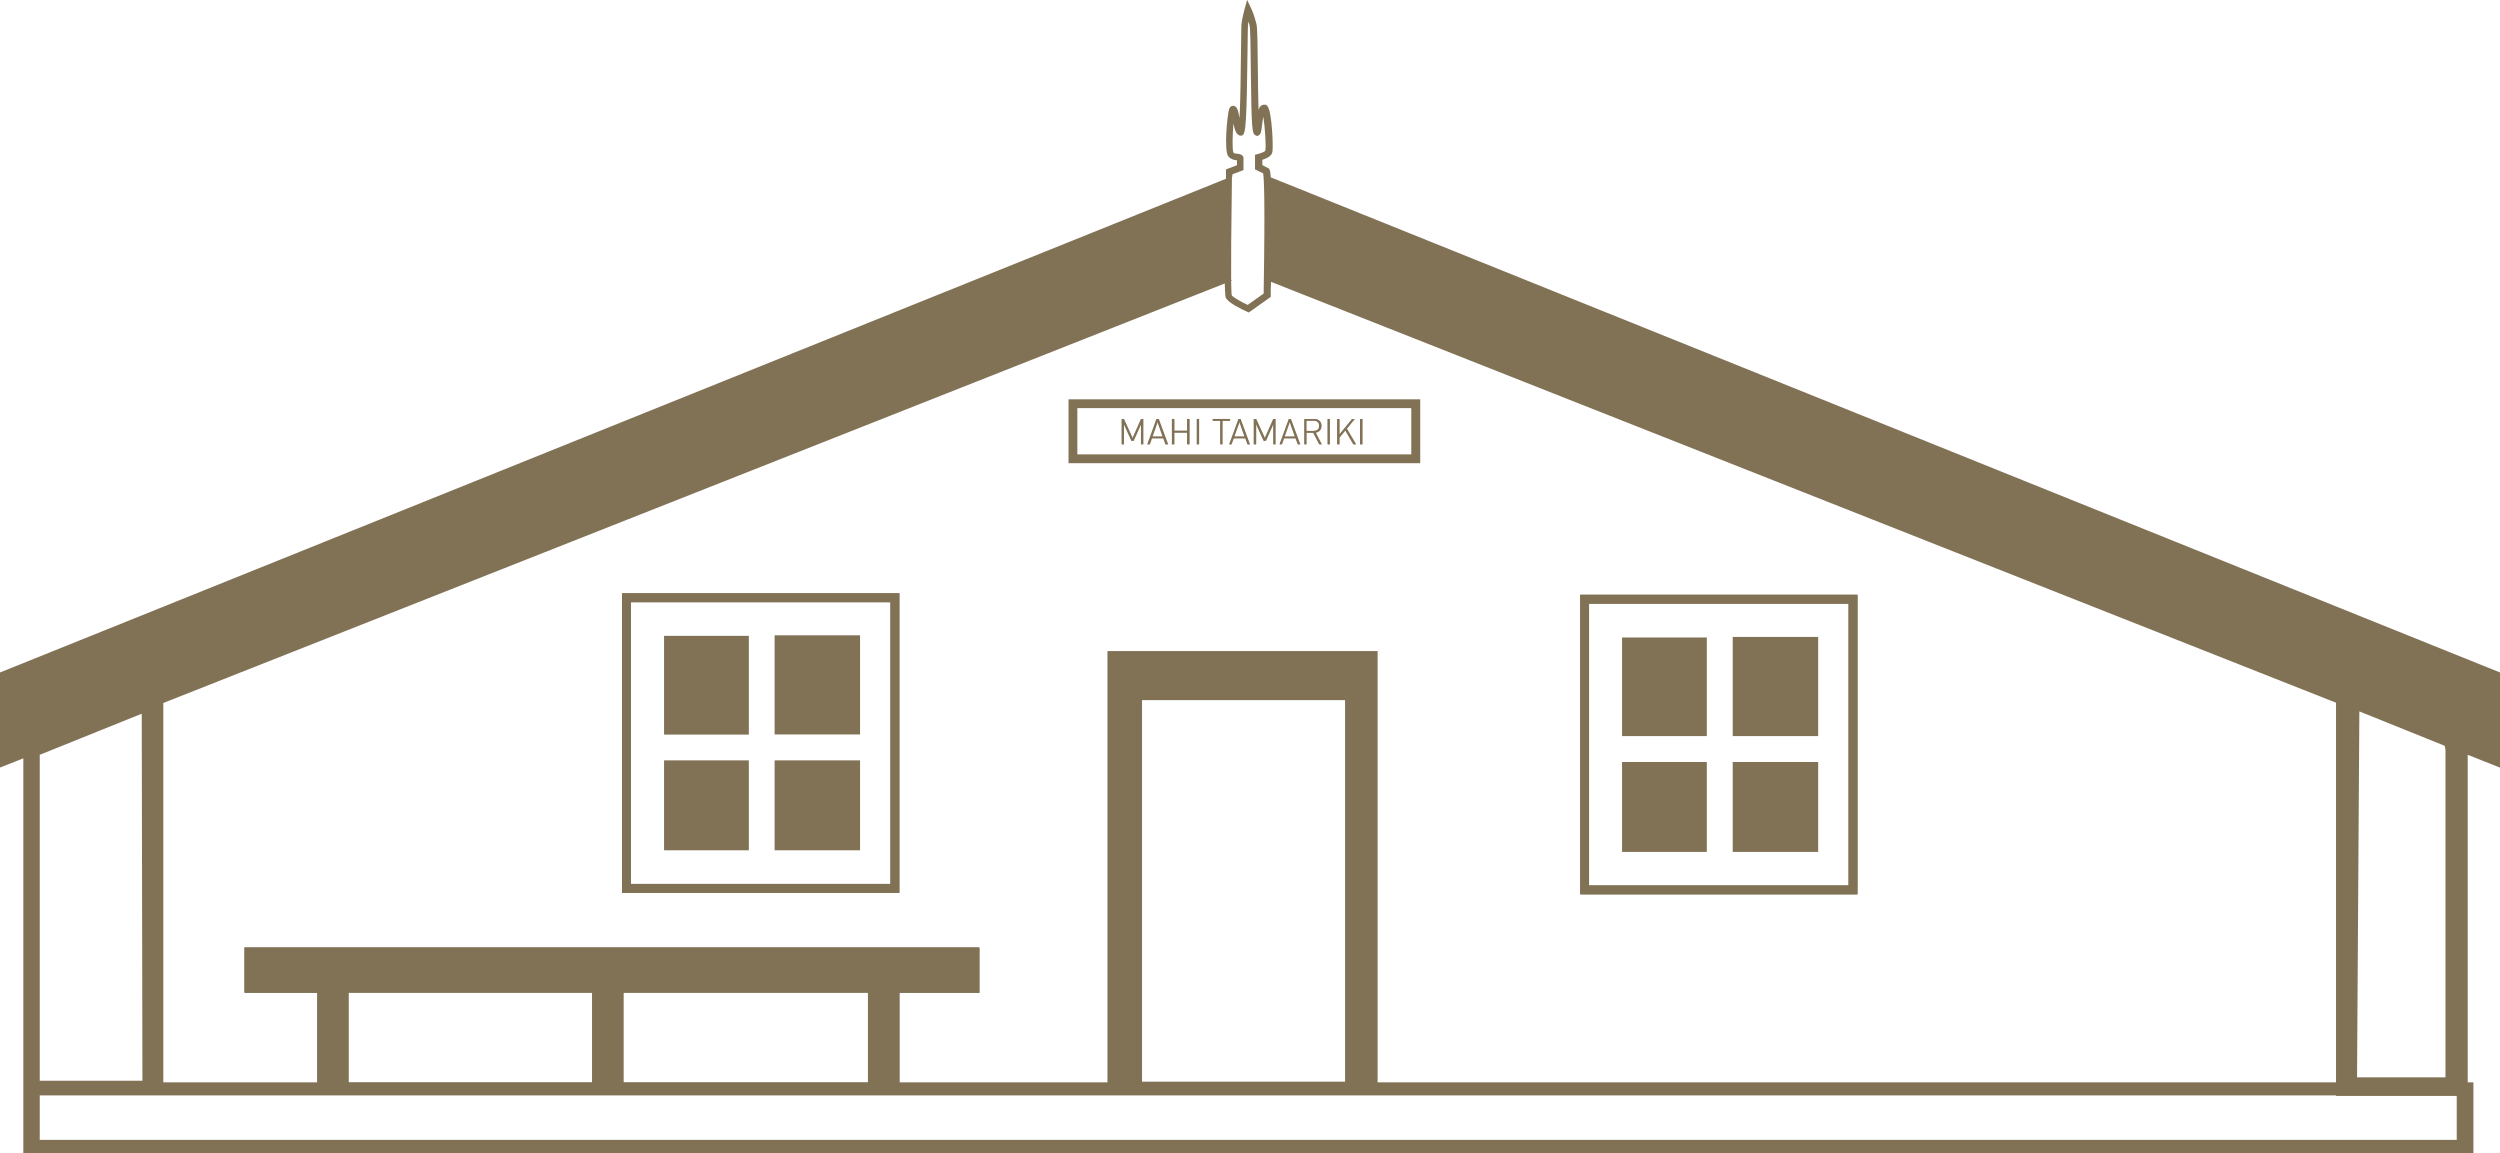 <svg xmlns="http://www.w3.org/2000/svg" id="Layer_1" viewBox="0 0 184.32 85.02"><defs><style>.cls-1{fill:#817256;}</style></defs><polygon class="cls-1" points="136.62 65.61 136.62 65.28 117.15 65.28 117.15 44.51 136.29 44.51 136.29 65.61 136.62 65.61 136.62 65.28 136.62 65.61 136.95 65.61 136.95 43.85 116.5 43.85 116.5 65.94 136.95 65.94 136.95 65.61 136.62 65.61 136.62 65.61"></polygon><polyline class="cls-1" points="136.29 44.51 136.29 65.61 136.62 65.61 136.62 65.28 136.62 65.61 136.95 65.61 136.95 43.85 116.51 43.85 116.51 65.94 136.95 65.94 136.95 65.61 136.62 65.61 136.62 65.28 117.16 65.28 117.16 44.51"></polyline><path class="cls-1" d="m127.75,62.81v-6.63h6.3v6.63h-6.3Zm0-15.85h6.3v7.31h-6.3v-7.31h0Zm-8.16.04h6.25v7.27h-6.25v-7.27h0Zm0,15.81v-6.63h6.25v6.63h-6.25Z"></path><polygon class="cls-1" points="84.12 31.22 83.55 32.5 83.41 32.5 82.83 31.22 82.83 32.76 82.69 32.76 82.69 30.89 82.83 30.89 83.48 32.33 84.12 30.89 84.26 30.89 84.26 32.76 84.12 32.76 84.12 31.22 84.12 31.22"></polygon><path class="cls-1" d="m85.76,32.31h-.87l-.16.45h-.15l.68-1.87h.13l.69,1.87h-.16l-.16-.45h0Zm-.83-.12h.78l-.39-1.11-.4,1.11h0Z"></path><polygon class="cls-1" points="87.52 31.89 86.54 31.89 86.54 32.76 86.4 32.76 86.4 30.89 86.54 30.89 86.54 31.76 87.52 31.76 87.52 30.89 87.66 30.89 87.66 32.76 87.52 32.76 87.52 31.89 87.52 31.89"></polygon><polygon class="cls-1" points="90.1 32.76 89.96 32.76 89.96 31.02 89.4 31.02 89.4 30.89 90.66 30.89 90.66 31.02 90.1 31.02 90.1 32.76 90.1 32.76"></polygon><polygon class="cls-1" points="98.01 32.76 97.87 32.76 97.87 31.02 97.87 31.02 97.87 30.89 98.01 30.89 98.01 31.02 98.01 31.02 98.01 32.76 98.01 32.76"></polygon><polygon class="cls-1" points="100.41 32.76 100.27 32.76 100.27 31.02 100.27 31.02 100.27 30.89 100.41 30.89 100.41 31.02 100.41 31.02 100.41 32.76 100.41 32.76"></polygon><path class="cls-1" d="m91.8,32.31h-.87l-.16.45h-.15l.69-1.87h.13l.69,1.87h-.16l-.16-.45h0Zm-.83-.12h.78l-.39-1.11-.39,1.11h0Z"></path><polygon class="cls-1" points="93.87 31.22 93.3 32.5 93.16 32.5 92.58 31.22 92.58 32.76 92.43 32.76 92.43 30.89 92.58 30.89 93.23 32.33 93.87 30.89 94.01 30.89 94.01 32.76 93.87 32.76 93.87 31.22 93.87 31.22"></polygon><path class="cls-1" d="m95.51,32.31h-.87l-.16.45h-.15l.69-1.87h.13l.69,1.87h-.16l-.17-.45h0Zm-.83-.12h.78l-.39-1.11-.39,1.11h0Z"></path><path class="cls-1" d="m96.81,31.9h-.51v.86h-.14v-1.87h.71c.3,0,.53.18.53.5,0,.28-.17.46-.43.51l.45.86h-.16l-.45-.86h0Zm.03-.89h-.55v.76h.55c.25,0,.41-.12.41-.38s-.17-.38-.41-.38"></path><polygon class="cls-1" points="99.17 31.72 98.72 32.26 98.72 32.76 98.58 32.76 98.58 30.89 98.72 30.89 98.72 32.06 99.68 30.89 99.84 30.89 99.27 31.61 99.94 32.76 99.77 32.76 99.17 31.72 99.17 31.72"></polygon><polygon class="cls-1" points="45.61 80.01 45.61 79.69 44.3 79.69 44.3 73.19 45.29 73.19 45.29 80.01 45.61 80.01 45.61 79.69 45.61 80.01 45.94 80.01 45.94 72.54 43.99 72.54 43.65 72.54 43.65 80.34 45.61 80.34 45.94 80.34 45.94 80.01 45.61 80.01 45.61 80.01"></polygon><polygon class="cls-1" points="25.34 80.01 25.34 79.69 24.04 79.69 24.04 73.19 25.02 73.19 25.02 80.01 25.34 80.01 25.34 79.69 25.34 80.01 25.67 80.01 25.67 72.54 23.71 72.54 23.38 72.54 23.38 80.34 25.34 80.34 25.67 80.34 25.67 80.01 25.34 80.01 25.34 80.01"></polygon><polygon class="cls-1" points="65.96 80.01 65.96 79.69 64.64 79.69 64.64 73.19 65.63 73.19 65.63 80.01 65.96 80.01 65.96 79.69 65.96 80.01 66.29 80.01 66.29 72.54 64.32 72.54 63.99 72.54 63.99 80.34 65.96 80.34 66.29 80.34 66.29 80.01 65.96 80.01 65.96 80.01"></polygon><polygon class="cls-1" points="88.37 32.76 88.23 32.76 88.23 31.02 88.23 31.02 88.23 30.89 88.37 30.89 88.37 31.02 88.37 31.02 88.37 32.76 88.37 32.76"></polygon><polygon class="cls-1" points="65.98 65.5 65.98 65.17 46.51 65.17 46.51 44.4 65.65 44.4 65.65 65.5 65.98 65.5 65.98 65.17 65.98 65.5 66.31 65.5 66.31 43.74 45.86 43.74 45.86 65.83 66.31 65.83 66.31 65.5 65.98 65.5 65.98 65.5"></polygon><polygon class="cls-1" points="71.85 72.87 71.85 72.54 18.66 72.54 18.66 70.51 71.52 70.51 71.52 72.87 71.85 72.87 71.85 72.54 71.85 72.87 72.18 72.87 72.18 70.17 72.18 69.85 18.01 69.85 18.01 72.87 18.01 73.19 72.18 73.19 72.18 72.87 71.85 72.87 71.85 72.87"></polygon><path class="cls-1" d="m78.78,29.44v4.71h25.93v-4.71h-25.93Zm.65.65h24.62v3.41h-24.62v-3.41h0Z"></path><polygon class="cls-1" points="84.16 31.22 83.59 32.5 83.45 32.5 82.87 31.22 82.87 32.76 82.73 32.76 82.73 30.89 82.87 30.89 83.53 32.33 84.16 30.89 84.3 30.89 84.3 32.76 84.16 32.76 84.16 31.22 84.16 31.22"></polygon><path class="cls-1" d="m85.81,32.31h-.87l-.16.45h-.15l.68-1.87h.13l.69,1.87h-.16l-.16-.45h0Zm-.83-.12h.78l-.39-1.11-.39,1.11h0Z"></path><polygon class="cls-1" points="87.56 31.89 86.59 31.89 86.59 32.76 86.44 32.76 86.44 30.89 86.59 30.89 86.59 31.76 87.56 31.76 87.56 30.89 87.71 30.89 87.71 32.76 87.56 32.76 87.56 31.89 87.56 31.89"></polygon><polygon class="cls-1" points="90.14 32.76 90 32.76 90 31.02 89.44 31.02 89.44 30.89 90.7 30.89 90.7 31.02 90.14 31.02 90.14 32.76 90.14 32.76"></polygon><polygon class="cls-1" points="98.05 32.76 97.91 32.76 97.91 31.02 97.91 31.02 97.91 30.89 98.05 30.89 98.05 31.02 98.05 32.76 98.05 32.76"></polygon><polygon class="cls-1" points="100.46 32.76 100.31 32.76 100.31 31.02 100.31 31.02 100.31 30.89 100.46 30.89 100.46 31.02 100.46 32.76 100.46 32.76"></polygon><path class="cls-1" d="m91.84,32.31h-.87l-.17.45h-.15l.69-1.87h.13l.69,1.87h-.16l-.16-.45h0Zm-.83-.12h.79l-.39-1.11-.4,1.11h0Z"></path><polygon class="cls-1" points="93.91 31.22 93.34 32.5 93.2 32.5 92.62 31.22 92.62 32.76 92.48 32.76 92.48 30.89 92.62 30.89 93.28 32.33 93.91 30.89 94.05 30.89 94.05 32.76 93.91 32.76 93.91 31.22 93.91 31.22"></polygon><path class="cls-1" d="m95.55,32.31h-.87l-.16.45h-.15l.68-1.87h.13l.69,1.87h-.16l-.16-.45h0Zm-.83-.12h.78l-.39-1.11-.39,1.11h0Z"></path><path class="cls-1" d="m96.85,31.9h-.52v.86h-.14v-1.87h.71c.3,0,.54.18.54.5,0,.28-.17.46-.43.51l.45.86h-.16l-.45-.86h0Zm.03-.89h-.55v.76h.55c.25,0,.41-.12.41-.38s-.17-.38-.41-.38"></path><polygon class="cls-1" points="99.21 31.72 98.77 32.26 98.77 32.76 98.63 32.76 98.63 30.89 98.77 30.89 98.77 32.06 99.72 30.89 99.89 30.89 99.31 31.61 99.99 32.76 99.82 32.76 99.21 31.72 99.21 31.72"></polygon><polygon class="cls-1" points="88.41 32.76 88.27 32.76 88.27 31.02 88.27 31.02 88.27 30.89 88.41 30.89 88.41 31.02 88.41 32.76 88.41 32.76"></polygon><polygon class="cls-1" points="65.98 65.5 65.98 65.17 46.52 65.17 46.52 44.4 65.65 44.4 65.65 65.5 65.98 65.5 65.98 65.17 65.98 65.5 66.31 65.5 66.31 43.74 45.86 43.74 45.86 65.83 66.31 65.83 66.31 65.5 65.98 65.5 65.98 65.5"></polygon><path class="cls-1" d="m57.11,62.69v-6.63h6.3v6.63h-6.3Zm0-15.85h6.3v7.31h-6.3v-7.31h0Zm-8.15.04h6.25v7.28h-6.25v-7.28h0Zm0,15.81v-6.63h6.25v6.63h-6.25Z"></path><path class="cls-1" d="m184.32,56.59v-7.01L93.53,13.01l.18.34c-.04-.79-.1-.86-.15-.92l-.49-.26v-.39c.45-.14.7-.33.74-.58.08-.42-.04-2.97-.35-3.36l-.11-.12h-.11s-.02,0-.03,0c-.21,0-.34.14-.42.37-.03-.89-.04-2-.05-2.94-.02-1.92-.03-3.11-.11-3.4-.16-.66-.38-1.14-.4-1.16l-.28-.6-.18.64s-.18.66-.24,1.15c-.01.15-.02.72-.03,1.8-.02,1.36-.04,3.8-.11,5.13-.11-.59-.18-.91-.48-.91-.07,0-.2.03-.27.2-.16.38-.42,3.18-.07,3.54.2.23.47.26.63.28v.36l-.81.31v.51c0,.07,0,.12,0,.18L0,49.58v7.01l1.72-.68v23.89h0v5.23h180.64v-5.23h-.42v-24.15l2.39.95h0ZM90.86,13.02v-.17l.82-.31v-.93c-.08-.24-.31-.26-.44-.27-.15-.01-.24-.03-.3-.09-.1-.21-.07-1.31,0-2.14.1.5.22.85.51.89h.12s.08-.07.08-.07c.18-.17.27-.82.33-6.32.01-.87.02-1.63.03-1.75.01-.08.02-.18.04-.27.03.09.06.19.08.3.06.25.08,1.86.09,3.28.05,4.5.1,4.69.35,4.81l.13.05.11-.06c.16-.09.18-.27.24-.75.02-.16.05-.42.09-.63.12.74.22,2.16.15,2.52-.03.05-.23.17-.57.25l-.19.05v1.08l.6.29c.06.33.15,1.87.04,8.61v.25s-1.18.84-1.18.84c-.58-.27-1.11-.6-1.17-.7-.02-.06-.04-.3-.05-1.07h.04s-.04-.12-.04-.12c-.01-1.14,0-3.33.06-7.57h0Zm-.47,8.95c.18.36,1.14.83,1.55,1.01l.13.06,1.62-1.15v-.5c.01-.22.01-.4.02-.61l78.52,31.03v27.99h-70.66v-31.8h-19.92v31.8h-15.32v-6.6h5.9v-3.34H18.05v3.34h5.37v6.6h-11.38v-27.97l78.26-30.93c.02.92.06,1.02.08,1.07h0Zm8.78,29.65v28.13h-14.97v-28.13h14.97Zm-73.46,21.57h17.98v6.6h-17.98v-6.6h0Zm20.27,0h18.04v6.6h-18.04v-6.6h0ZM2.93,55.65l7.52-3.03.05,27.06H2.93v-24.04h0Zm178.2,28.39H2.93v-3.28h169.3v.04h8.9v3.24h0Zm-7.35-4.6l.17-26.99,6.3,2.54.05.31v24.13h-6.51Z"></path></svg>
